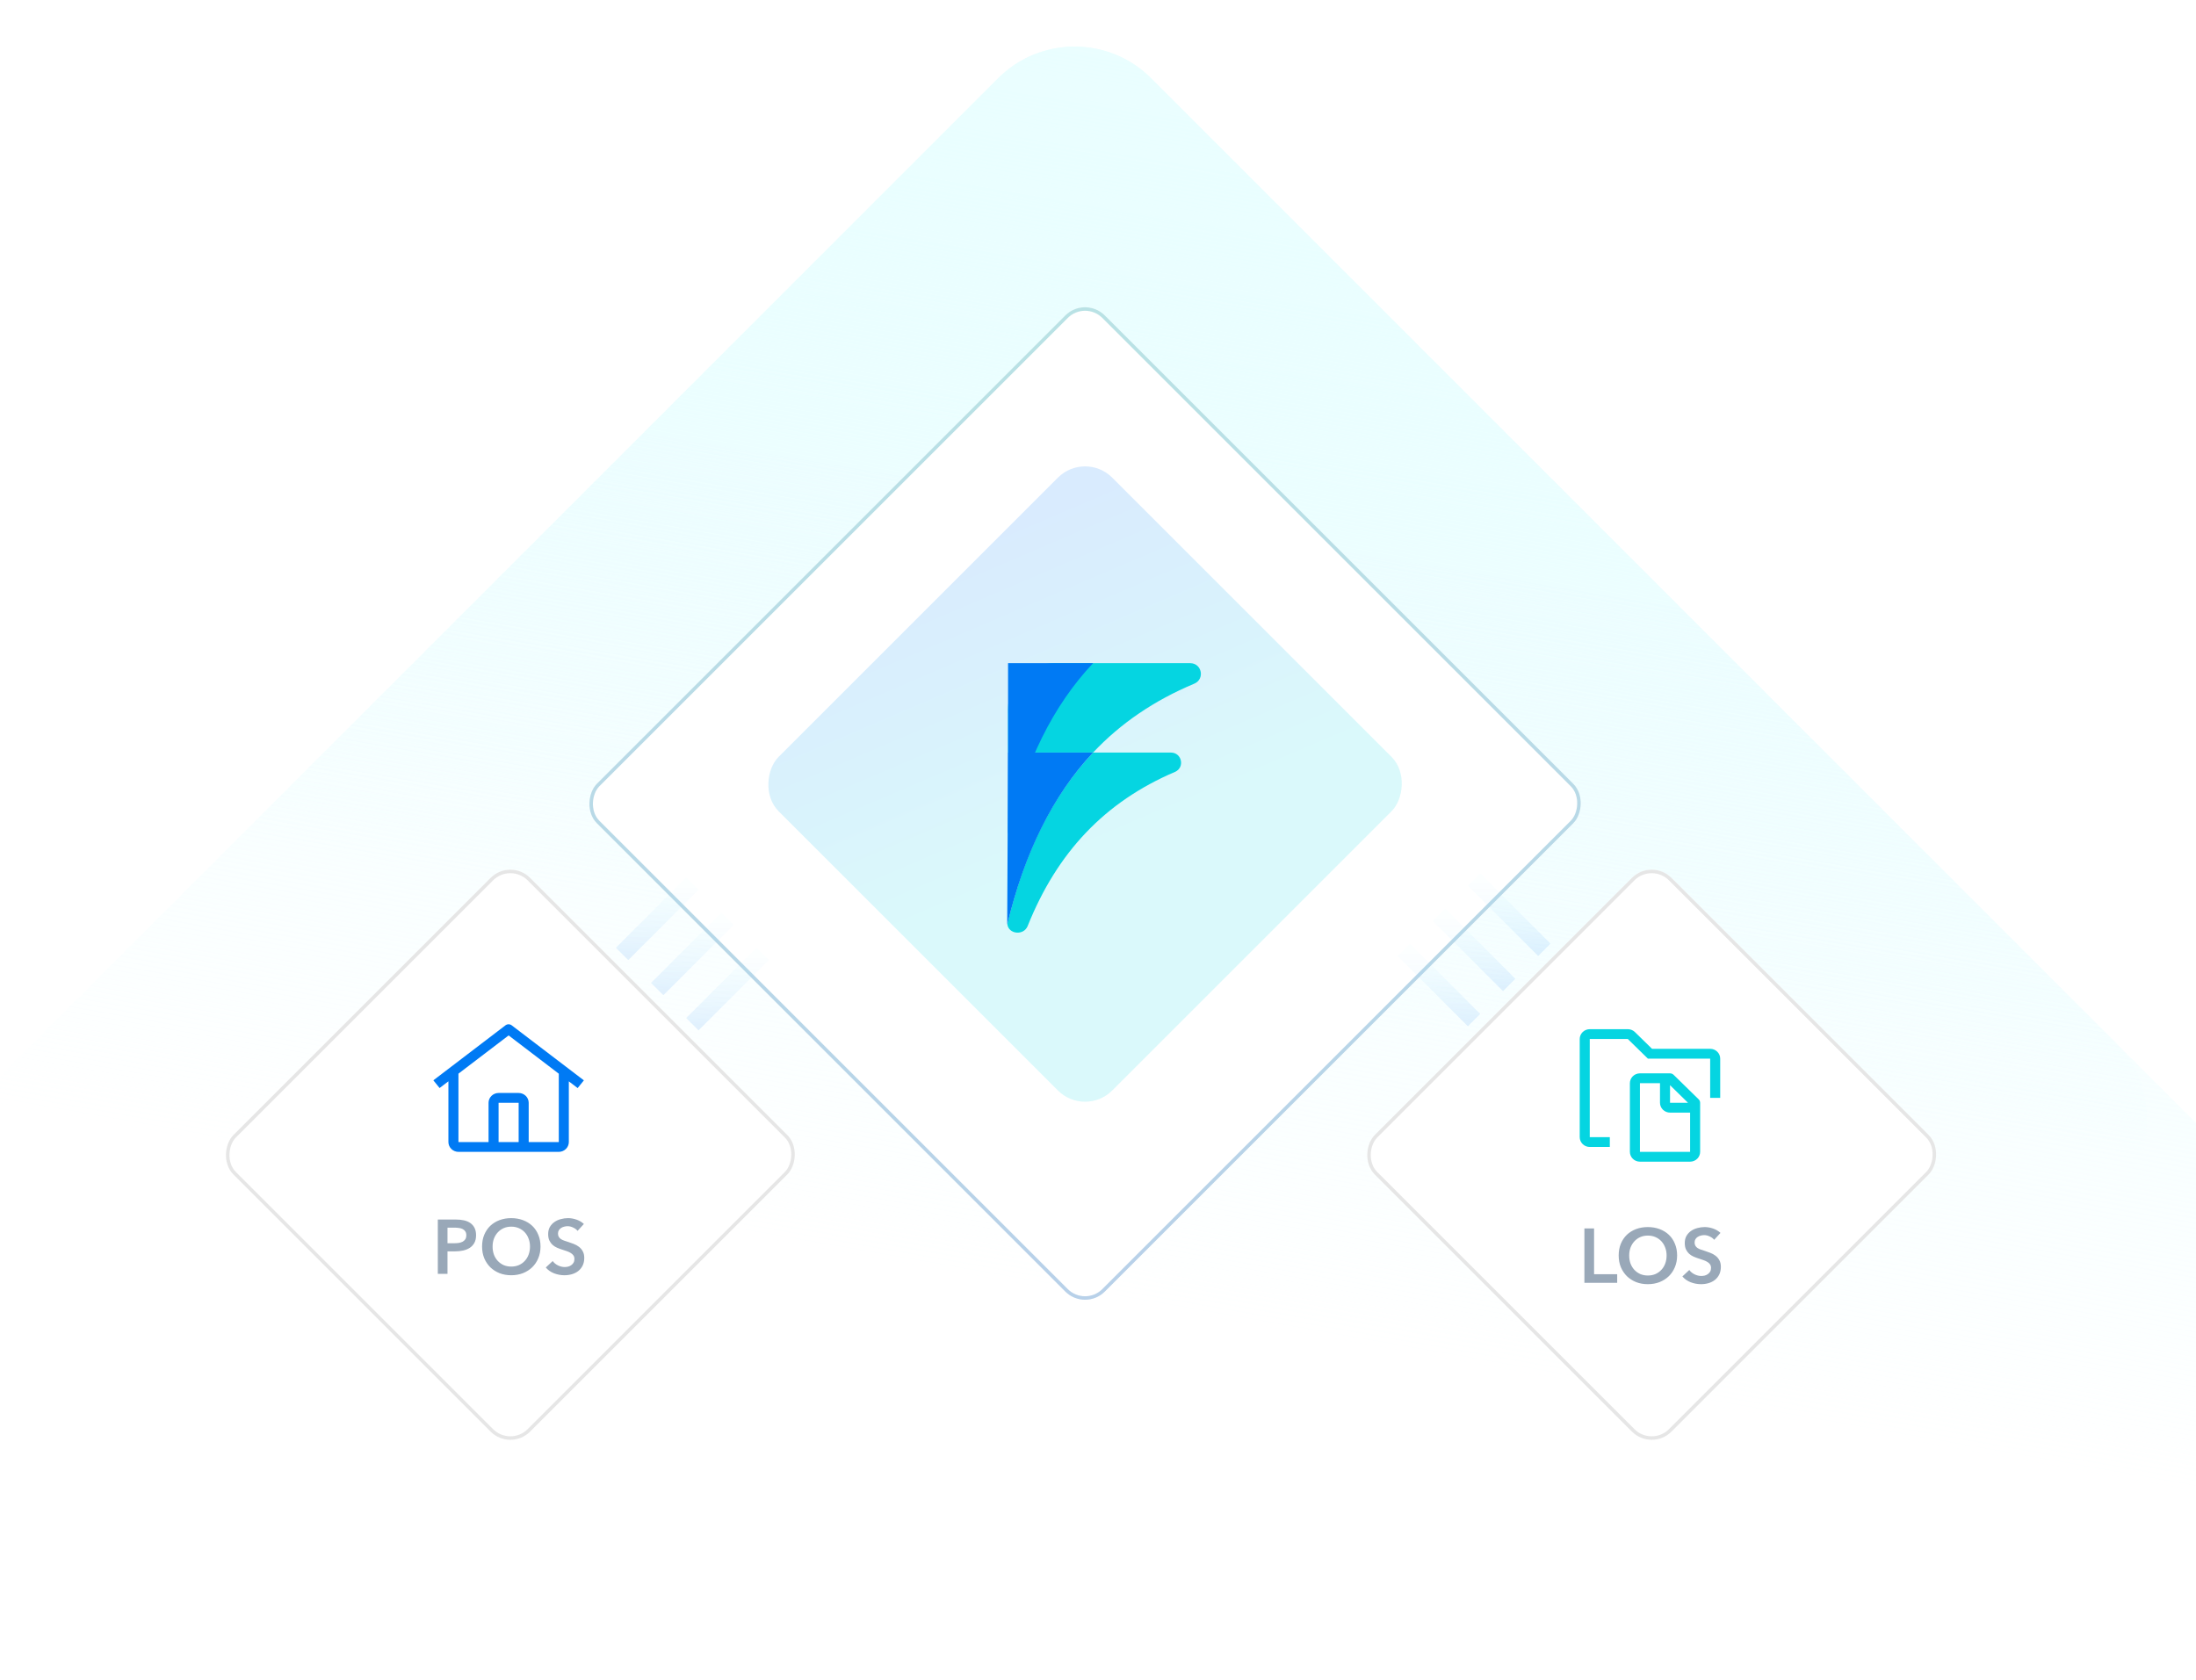 <svg width="490" height="375" viewBox="0 0 490 375" fill="none" xmlns="http://www.w3.org/2000/svg">
<g clip-path="url(#clip0_2016_341)">
<rect x="239.782" y="0.404" width="471.242" height="452.57" rx="24.143" transform="rotate(45 239.782 0.404)" fill="url(#paint0_linear_2016_341)"/>
<rect x="239.782" y="0.404" width="353.422" height="344.628" rx="24.143" transform="rotate(45 239.782 0.404)" fill="url(#paint1_linear_2016_341)"/>
<g filter="url(#filter0_d_2016_341)">
<rect x="113.879" y="187.181" width="93.618" height="93.618" rx="6.23" transform="rotate(45 113.879 187.181)" fill="white"/>
<rect x="113.879" y="187.731" width="92.84" height="92.84" rx="5.841" transform="rotate(45 113.879 187.731)" stroke="#E6E6E6" stroke-width="0.779"/>
<path d="M97.693 267.833H101.651C102.348 267.833 102.976 267.896 103.536 268.021C104.095 268.147 104.575 268.353 104.975 268.638C105.375 268.924 105.683 269.289 105.9 269.735C106.117 270.18 106.226 270.717 106.226 271.345C106.226 272.019 106.1 272.585 105.849 273.042C105.597 273.498 105.255 273.87 104.821 274.155C104.398 274.429 103.901 274.629 103.33 274.755C102.759 274.881 102.153 274.943 101.514 274.943H99.852V279.964H97.693V267.833ZM101.36 273.127C101.714 273.127 102.051 273.104 102.37 273.059C102.69 273.002 102.976 272.91 103.227 272.785C103.478 272.647 103.678 272.465 103.827 272.236C103.975 272.008 104.05 271.711 104.05 271.345C104.05 270.991 103.975 270.706 103.827 270.489C103.678 270.26 103.478 270.083 103.227 269.957C102.987 269.832 102.707 269.752 102.388 269.718C102.079 269.672 101.759 269.649 101.428 269.649H99.852V273.127H101.36ZM107.568 273.864C107.568 272.893 107.728 272.019 108.048 271.243C108.379 270.454 108.83 269.786 109.401 269.238C109.984 268.69 110.669 268.267 111.457 267.97C112.257 267.673 113.125 267.524 114.062 267.524C115.01 267.524 115.884 267.673 116.683 267.97C117.483 268.267 118.174 268.69 118.756 269.238C119.339 269.786 119.79 270.454 120.11 271.243C120.441 272.019 120.607 272.893 120.607 273.864C120.607 274.812 120.441 275.68 120.11 276.468C119.79 277.245 119.339 277.919 118.756 278.49C118.174 279.05 117.483 279.49 116.683 279.809C115.884 280.118 115.01 280.272 114.062 280.272C113.125 280.272 112.257 280.118 111.457 279.809C110.669 279.49 109.984 279.05 109.401 278.49C108.83 277.919 108.379 277.245 108.048 276.468C107.728 275.68 107.568 274.812 107.568 273.864ZM109.915 273.864C109.915 274.515 110.012 275.115 110.207 275.663C110.412 276.2 110.698 276.668 111.063 277.068C111.44 277.468 111.88 277.782 112.383 278.01C112.897 278.227 113.462 278.336 114.079 278.336C114.696 278.336 115.261 278.227 115.775 278.01C116.289 277.782 116.729 277.468 117.094 277.068C117.471 276.668 117.757 276.2 117.951 275.663C118.157 275.115 118.259 274.515 118.259 273.864C118.259 273.236 118.157 272.653 117.951 272.116C117.757 271.579 117.477 271.111 117.112 270.711C116.746 270.312 116.306 269.997 115.792 269.769C115.278 269.541 114.707 269.426 114.079 269.426C113.451 269.426 112.879 269.541 112.365 269.769C111.863 269.997 111.429 270.312 111.063 270.711C110.698 271.111 110.412 271.579 110.207 272.116C110.012 272.653 109.915 273.236 109.915 273.864ZM128.876 270.369C128.648 270.072 128.322 269.826 127.9 269.632C127.488 269.426 127.071 269.324 126.649 269.324C126.397 269.324 126.146 269.358 125.895 269.426C125.644 269.483 125.415 269.581 125.21 269.718C125.004 269.843 124.833 270.015 124.696 270.232C124.57 270.437 124.507 270.689 124.507 270.986C124.507 271.26 124.564 271.494 124.678 271.688C124.793 271.882 124.947 272.048 125.141 272.185C125.347 272.322 125.592 272.442 125.878 272.545C126.163 272.647 126.477 272.75 126.82 272.853C127.208 272.979 127.608 273.122 128.019 273.281C128.442 273.441 128.825 273.653 129.167 273.915C129.522 274.178 129.807 274.509 130.024 274.909C130.253 275.309 130.367 275.806 130.367 276.4C130.367 277.051 130.247 277.622 130.007 278.113C129.767 278.593 129.447 278.993 129.047 279.313C128.648 279.632 128.179 279.872 127.643 280.032C127.106 280.192 126.54 280.272 125.946 280.272C125.158 280.272 124.387 280.129 123.633 279.844C122.879 279.547 122.263 279.113 121.783 278.542L123.325 277.102C123.622 277.513 124.016 277.839 124.507 278.079C125.01 278.319 125.501 278.439 125.981 278.439C126.232 278.439 126.489 278.41 126.752 278.353C127.014 278.285 127.248 278.176 127.454 278.028C127.671 277.879 127.842 277.696 127.968 277.479C128.105 277.251 128.174 276.971 128.174 276.64C128.174 276.32 128.099 276.057 127.951 275.852C127.802 275.634 127.603 275.452 127.351 275.303C127.1 275.143 126.803 275.006 126.46 274.892C126.118 274.778 125.758 274.658 125.381 274.532C125.015 274.418 124.65 274.281 124.284 274.121C123.919 273.961 123.588 273.75 123.291 273.487C123.005 273.224 122.771 272.904 122.588 272.528C122.405 272.139 122.314 271.659 122.314 271.088C122.314 270.471 122.44 269.94 122.691 269.495C122.954 269.049 123.291 268.684 123.702 268.398C124.124 268.101 124.598 267.884 125.124 267.747C125.661 267.599 126.203 267.524 126.752 267.524C127.368 267.524 127.991 267.633 128.619 267.85C129.259 268.067 129.813 268.393 130.281 268.827L128.876 270.369Z" fill="#99A8B8"/>
<rect width="35.825" height="35.046" transform="translate(95.578 222.069)" fill="white" fill-opacity="0.01" style="mix-blend-mode:multiply"/>
<path d="M114.176 224.493C113.977 224.342 113.732 224.259 113.48 224.259C113.228 224.259 112.983 224.342 112.785 224.493L96.697 236.766L98.088 238.487L100.056 236.987V250.544C100.057 251.125 100.293 251.681 100.713 252.092C101.133 252.502 101.701 252.733 102.295 252.735H124.686C125.279 252.733 125.848 252.502 126.268 252.092C126.687 251.681 126.924 251.125 126.925 250.544V236.997L128.892 238.497L130.283 236.776L114.176 224.493ZM115.729 250.544H111.251V241.783H115.729V250.544ZM117.969 250.544V241.783C117.968 241.202 117.732 240.645 117.312 240.234C116.892 239.824 116.323 239.593 115.729 239.592H111.251C110.658 239.593 110.088 239.824 109.669 240.234C109.249 240.645 109.013 241.202 109.012 241.783V250.544H102.295V235.279L113.49 226.747L124.686 235.29V250.544H117.969Z" fill="#007AF4"/>
</g>
<g filter="url(#filter1_d_2016_341)">
<rect x="368.55" y="187.181" width="93.618" height="93.618" rx="6.23" transform="rotate(45 368.55 187.181)" fill="white"/>
<rect x="368.55" y="187.731" width="92.84" height="92.84" rx="5.841" transform="rotate(45 368.55 187.731)" stroke="#E6E6E6" stroke-width="0.779"/>
<path d="M353.532 269.827H355.691V280.038H360.848V281.957H353.532V269.827ZM361.181 275.858C361.181 274.887 361.341 274.013 361.661 273.236C361.992 272.448 362.444 271.78 363.015 271.232C363.597 270.683 364.283 270.261 365.071 269.964C365.87 269.667 366.739 269.518 367.675 269.518C368.623 269.518 369.497 269.667 370.297 269.964C371.096 270.261 371.787 270.683 372.37 271.232C372.952 271.78 373.404 272.448 373.723 273.236C374.055 274.013 374.22 274.887 374.22 275.858C374.22 276.806 374.055 277.674 373.723 278.462C373.404 279.239 372.952 279.913 372.37 280.484C371.787 281.044 371.096 281.483 370.297 281.803C369.497 282.112 368.623 282.266 367.675 282.266C366.739 282.266 365.87 282.112 365.071 281.803C364.283 281.483 363.597 281.044 363.015 280.484C362.444 279.913 361.992 279.239 361.661 278.462C361.341 277.674 361.181 276.806 361.181 275.858ZM363.529 275.858C363.529 276.509 363.626 277.109 363.82 277.657C364.026 278.194 364.311 278.662 364.677 279.062C365.054 279.462 365.493 279.776 365.996 280.004C366.51 280.221 367.075 280.33 367.692 280.33C368.309 280.33 368.875 280.221 369.389 280.004C369.903 279.776 370.342 279.462 370.708 279.062C371.085 278.662 371.37 278.194 371.565 277.657C371.77 277.109 371.873 276.509 371.873 275.858C371.873 275.23 371.77 274.647 371.565 274.11C371.37 273.573 371.091 273.105 370.725 272.705C370.359 272.305 369.92 271.991 369.406 271.763C368.892 271.534 368.321 271.42 367.692 271.42C367.064 271.42 366.493 271.534 365.979 271.763C365.476 271.991 365.042 272.305 364.677 272.705C364.311 273.105 364.026 273.573 363.82 274.11C363.626 274.647 363.529 275.23 363.529 275.858ZM382.49 272.362C382.261 272.065 381.936 271.82 381.513 271.626C381.102 271.42 380.685 271.317 380.262 271.317C380.011 271.317 379.76 271.352 379.508 271.42C379.257 271.477 379.029 271.574 378.823 271.711C378.617 271.837 378.446 272.008 378.309 272.225C378.183 272.431 378.121 272.682 378.121 272.979C378.121 273.253 378.178 273.488 378.292 273.682C378.406 273.876 378.56 274.042 378.754 274.179C378.96 274.316 379.206 274.436 379.491 274.538C379.777 274.641 380.091 274.744 380.434 274.847C380.822 274.973 381.222 275.115 381.633 275.275C382.056 275.435 382.438 275.646 382.781 275.909C383.135 276.172 383.421 276.503 383.638 276.903C383.866 277.303 383.98 277.8 383.98 278.394C383.98 279.045 383.86 279.616 383.62 280.107C383.381 280.587 383.061 280.986 382.661 281.306C382.261 281.626 381.793 281.866 381.256 282.026C380.719 282.186 380.154 282.266 379.56 282.266C378.772 282.266 378.001 282.123 377.247 281.837C376.493 281.54 375.876 281.106 375.396 280.535L376.938 279.096C377.235 279.507 377.629 279.833 378.121 280.073C378.623 280.313 379.114 280.432 379.594 280.432C379.845 280.432 380.102 280.404 380.365 280.347C380.628 280.278 380.862 280.17 381.068 280.021C381.285 279.873 381.456 279.69 381.582 279.473C381.719 279.245 381.787 278.965 381.787 278.633C381.787 278.314 381.713 278.051 381.564 277.845C381.416 277.628 381.216 277.445 380.965 277.297C380.713 277.137 380.416 277 380.074 276.886C379.731 276.772 379.371 276.652 378.994 276.526C378.629 276.412 378.263 276.275 377.898 276.115C377.532 275.955 377.201 275.744 376.904 275.481C376.618 275.218 376.384 274.898 376.202 274.521C376.019 274.133 375.927 273.653 375.927 273.082C375.927 272.465 376.053 271.934 376.304 271.489C376.567 271.043 376.904 270.678 377.315 270.392C377.738 270.095 378.212 269.878 378.737 269.741C379.274 269.592 379.817 269.518 380.365 269.518C380.982 269.518 381.604 269.627 382.233 269.844C382.872 270.061 383.426 270.386 383.895 270.82L382.49 272.362Z" fill="#99A8B8"/>
<rect width="35.825" height="35.046" transform="translate(350.248 222.069)" fill="white" fill-opacity="0.01" style="mix-blend-mode:multiply"/>
<path d="M379.028 241.008L373.431 235.532C373.221 235.327 372.936 235.211 372.639 235.211H365.922C365.328 235.211 364.758 235.442 364.339 235.853C363.919 236.264 363.683 236.821 363.683 237.402V252.735C363.683 253.315 363.919 253.873 364.339 254.283C364.758 254.694 365.328 254.925 365.922 254.925H377.117C377.711 254.925 378.281 254.694 378.7 254.283C379.12 253.873 379.356 253.315 379.356 252.735V241.783C379.356 241.492 379.238 241.214 379.028 241.008ZM376.653 241.783H372.639V237.855L376.653 241.783ZM365.922 252.735V237.402H370.4V241.783C370.4 242.363 370.636 242.921 371.056 243.331C371.476 243.742 372.045 243.973 372.639 243.973H377.117V252.735H365.922Z" fill="#05D5E1"/>
<path d="M359.205 251.639H354.726C354.133 251.639 353.564 251.408 353.144 250.997C352.724 250.586 352.488 250.03 352.487 249.449V227.545C352.488 226.964 352.724 226.407 353.144 225.997C353.564 225.586 354.133 225.355 354.726 225.355H363.219C363.513 225.354 363.804 225.41 364.076 225.52C364.348 225.63 364.595 225.792 364.802 225.996L368.625 229.735H381.595C382.189 229.736 382.758 229.967 383.178 230.378C383.598 230.788 383.834 231.345 383.834 231.926V240.687H381.595V231.926H367.697L363.219 227.545H354.726V249.449H359.205V251.639Z" fill="#05D5E1"/>
</g>
<g filter="url(#filter2_d_2016_341)">
<rect x="242.115" y="61.655" width="160.278" height="160.278" rx="6.23" transform="rotate(45 242.115 61.655)" fill="white"/>
<rect x="242.115" y="62.206" width="159.499" height="159.499" rx="5.841" transform="rotate(45 242.115 62.206)" stroke="#E6E6E6" stroke-width="0.779"/>
<rect x="242.115" y="62.206" width="159.499" height="159.499" rx="5.841" transform="rotate(45 242.115 62.206)" stroke="url(#paint2_linear_2016_341)" stroke-opacity="0.2" stroke-width="0.779"/>
</g>
<rect x="242.115" y="100.542" width="105.283" height="105.283" rx="8.567" transform="rotate(45 242.115 100.542)" fill="url(#paint3_linear_2016_341)" fill-opacity="0.15"/>
<path d="M229.309 206.665C235.887 190.219 246.521 178.956 262.164 172.28C264.425 171.316 263.739 167.962 261.274 167.962H243.897C234.892 177.521 228.544 190.275 224.773 206.276C225.043 208.51 228.419 208.879 229.309 206.665Z" fill="#05D5E1"/>
<path d="M265.571 148.011H235.182C229.519 148.011 224.931 152.571 224.931 158.199L224.961 206.197C224.947 206.1 224.967 206.213 224.958 206.154C224.944 206.055 224.931 205.957 224.931 205.846V167.962H243.897C250.047 161.429 257.529 156.332 266.481 152.584C268.887 151.569 268.188 148.011 265.571 148.011Z" fill="#05D5E1"/>
<path d="M224.931 167.962L224.741 205.966C224.751 206.088 224.755 206.196 224.773 206.295C228.55 190.439 234.945 177.469 243.897 167.962H224.931Z" fill="#007AF4"/>
<path d="M224.931 148.011V185.908C224.99 185.908 224.971 185.908 225.03 185.914C228.807 170.059 234.945 157.518 243.897 148.011H224.931Z" fill="#007AF4"/>
<path opacity="0.1" d="M154.488 197.21L138.804 212.895" stroke="url(#paint4_linear_2016_341)" stroke-width="3.894"/>
<path opacity="0.1" d="M162.331 205.053L146.646 220.737" stroke="url(#paint5_linear_2016_341)" stroke-width="3.894"/>
<path opacity="0.1" d="M170.173 212.895L154.488 228.58" stroke="url(#paint6_linear_2016_341)" stroke-width="3.894"/>
<path opacity="0.1" d="M328.909 196.297L344.594 211.981" stroke="url(#paint7_linear_2016_341)" stroke-width="3.894"/>
<path opacity="0.1" d="M321.066 204.139L336.751 219.823" stroke="url(#paint8_linear_2016_341)" stroke-width="3.894"/>
<path opacity="0.1" d="M313.224 211.981L328.909 227.666" stroke="url(#paint9_linear_2016_341)" stroke-width="3.894"/>
</g>
<defs>
<filter id="filter0_d_2016_341" x="44.083" y="187.181" width="139.592" height="140.336" filterUnits="userSpaceOnUse" color-interpolation-filters="sRGB">
<feFlood flood-opacity="0" result="BackgroundImageFix"/>
<feColorMatrix in="SourceAlpha" type="matrix" values="0 0 0 0 0 0 0 0 0 0 0 0 0 0 0 0 0 0 127 0" result="hardAlpha"/>
<feOffset dy="4.342"/>
<feGaussianBlur stdDeviation="1.799"/>
<feComposite in2="hardAlpha" operator="out"/>
<feColorMatrix type="matrix" values="0 0 0 0 0 0 0 0 0 0 0 0 0 0 0 0 0 0 0.05 0"/>
<feBlend mode="normal" in2="BackgroundImageFix" result="effect1_dropShadow_2016_341"/>
<feBlend mode="normal" in="SourceGraphic" in2="effect1_dropShadow_2016_341" result="shape"/>
</filter>
<filter id="filter1_d_2016_341" x="298.754" y="187.181" width="139.592" height="140.336" filterUnits="userSpaceOnUse" color-interpolation-filters="sRGB">
<feFlood flood-opacity="0" result="BackgroundImageFix"/>
<feColorMatrix in="SourceAlpha" type="matrix" values="0 0 0 0 0 0 0 0 0 0 0 0 0 0 0 0 0 0 127 0" result="hardAlpha"/>
<feOffset dy="4.342"/>
<feGaussianBlur stdDeviation="1.799"/>
<feComposite in2="hardAlpha" operator="out"/>
<feColorMatrix type="matrix" values="0 0 0 0 0 0 0 0 0 0 0 0 0 0 0 0 0 0 0.05 0"/>
<feBlend mode="normal" in2="BackgroundImageFix" result="effect1_dropShadow_2016_341"/>
<feBlend mode="normal" in="SourceGraphic" in2="effect1_dropShadow_2016_341" result="shape"/>
</filter>
<filter id="filter2_d_2016_341" x="125.184" y="61.655" width="233.862" height="234.607" filterUnits="userSpaceOnUse" color-interpolation-filters="sRGB">
<feFlood flood-opacity="0" result="BackgroundImageFix"/>
<feColorMatrix in="SourceAlpha" type="matrix" values="0 0 0 0 0 0 0 0 0 0 0 0 0 0 0 0 0 0 127 0" result="hardAlpha"/>
<feOffset dy="4.342"/>
<feGaussianBlur stdDeviation="1.799"/>
<feComposite in2="hardAlpha" operator="out"/>
<feColorMatrix type="matrix" values="0 0 0 0 0 0 0 0 0 0 0 0 0 0 0 0 0 0 0.05 0"/>
<feBlend mode="normal" in2="BackgroundImageFix" result="effect1_dropShadow_2016_341"/>
<feBlend mode="normal" in="SourceGraphic" in2="effect1_dropShadow_2016_341" result="shape"/>
</filter>
<linearGradient id="paint0_linear_2016_341" x1="239.782" y1="9.85" x2="398.38" y2="236.418" gradientUnits="userSpaceOnUse">
<stop stop-color="#EAFEFF"/>
<stop offset="1" stop-color="#E5FDFF" stop-opacity="0"/>
</linearGradient>
<linearGradient id="paint1_linear_2016_341" x1="239.782" y1="7.597" x2="361.172" y2="178.389" gradientUnits="userSpaceOnUse">
<stop stop-color="#EAFEFF"/>
<stop offset="1" stop-color="#E5FDFF" stop-opacity="0"/>
</linearGradient>
<linearGradient id="paint2_linear_2016_341" x1="402.393" y1="221.121" x2="242.115" y2="62.467" gradientUnits="userSpaceOnUse">
<stop stop-color="#007AF4"/>
<stop offset="1" stop-color="#05D5E1"/>
</linearGradient>
<linearGradient id="paint3_linear_2016_341" x1="242.115" y1="126.481" x2="309.918" y2="153.645" gradientUnits="userSpaceOnUse">
<stop stop-color="#007AF4"/>
<stop offset="1" stop-color="#05D5E1"/>
</linearGradient>
<linearGradient id="paint4_linear_2016_341" x1="146.646" y1="197.21" x2="146.646" y2="212.895" gradientUnits="userSpaceOnUse">
<stop stop-color="#CEFCFF" stop-opacity="0.5"/>
<stop offset="1" stop-color="#007AF4"/>
</linearGradient>
<linearGradient id="paint5_linear_2016_341" x1="154.488" y1="205.053" x2="154.488" y2="220.737" gradientUnits="userSpaceOnUse">
<stop stop-color="#CEFCFF" stop-opacity="0.5"/>
<stop offset="1" stop-color="#007AF4"/>
</linearGradient>
<linearGradient id="paint6_linear_2016_341" x1="162.331" y1="212.895" x2="162.331" y2="228.58" gradientUnits="userSpaceOnUse">
<stop stop-color="#CEFCFF" stop-opacity="0.5"/>
<stop offset="1" stop-color="#007AF4"/>
</linearGradient>
<linearGradient id="paint7_linear_2016_341" x1="336.751" y1="196.297" x2="336.751" y2="211.981" gradientUnits="userSpaceOnUse">
<stop stop-color="#CEFCFF" stop-opacity="0.5"/>
<stop offset="1" stop-color="#007AF4"/>
</linearGradient>
<linearGradient id="paint8_linear_2016_341" x1="328.909" y1="204.139" x2="328.909" y2="219.823" gradientUnits="userSpaceOnUse">
<stop stop-color="#CEFCFF" stop-opacity="0.5"/>
<stop offset="1" stop-color="#007AF4"/>
</linearGradient>
<linearGradient id="paint9_linear_2016_341" x1="321.066" y1="211.981" x2="321.066" y2="227.666" gradientUnits="userSpaceOnUse">
<stop stop-color="#CEFCFF" stop-opacity="0.5"/>
<stop offset="1" stop-color="#007AF4"/>
</linearGradient>
<clipPath id="clip0_2016_341">
<rect width="490" height="375" fill="white"/>
</clipPath>
</defs>
</svg>
